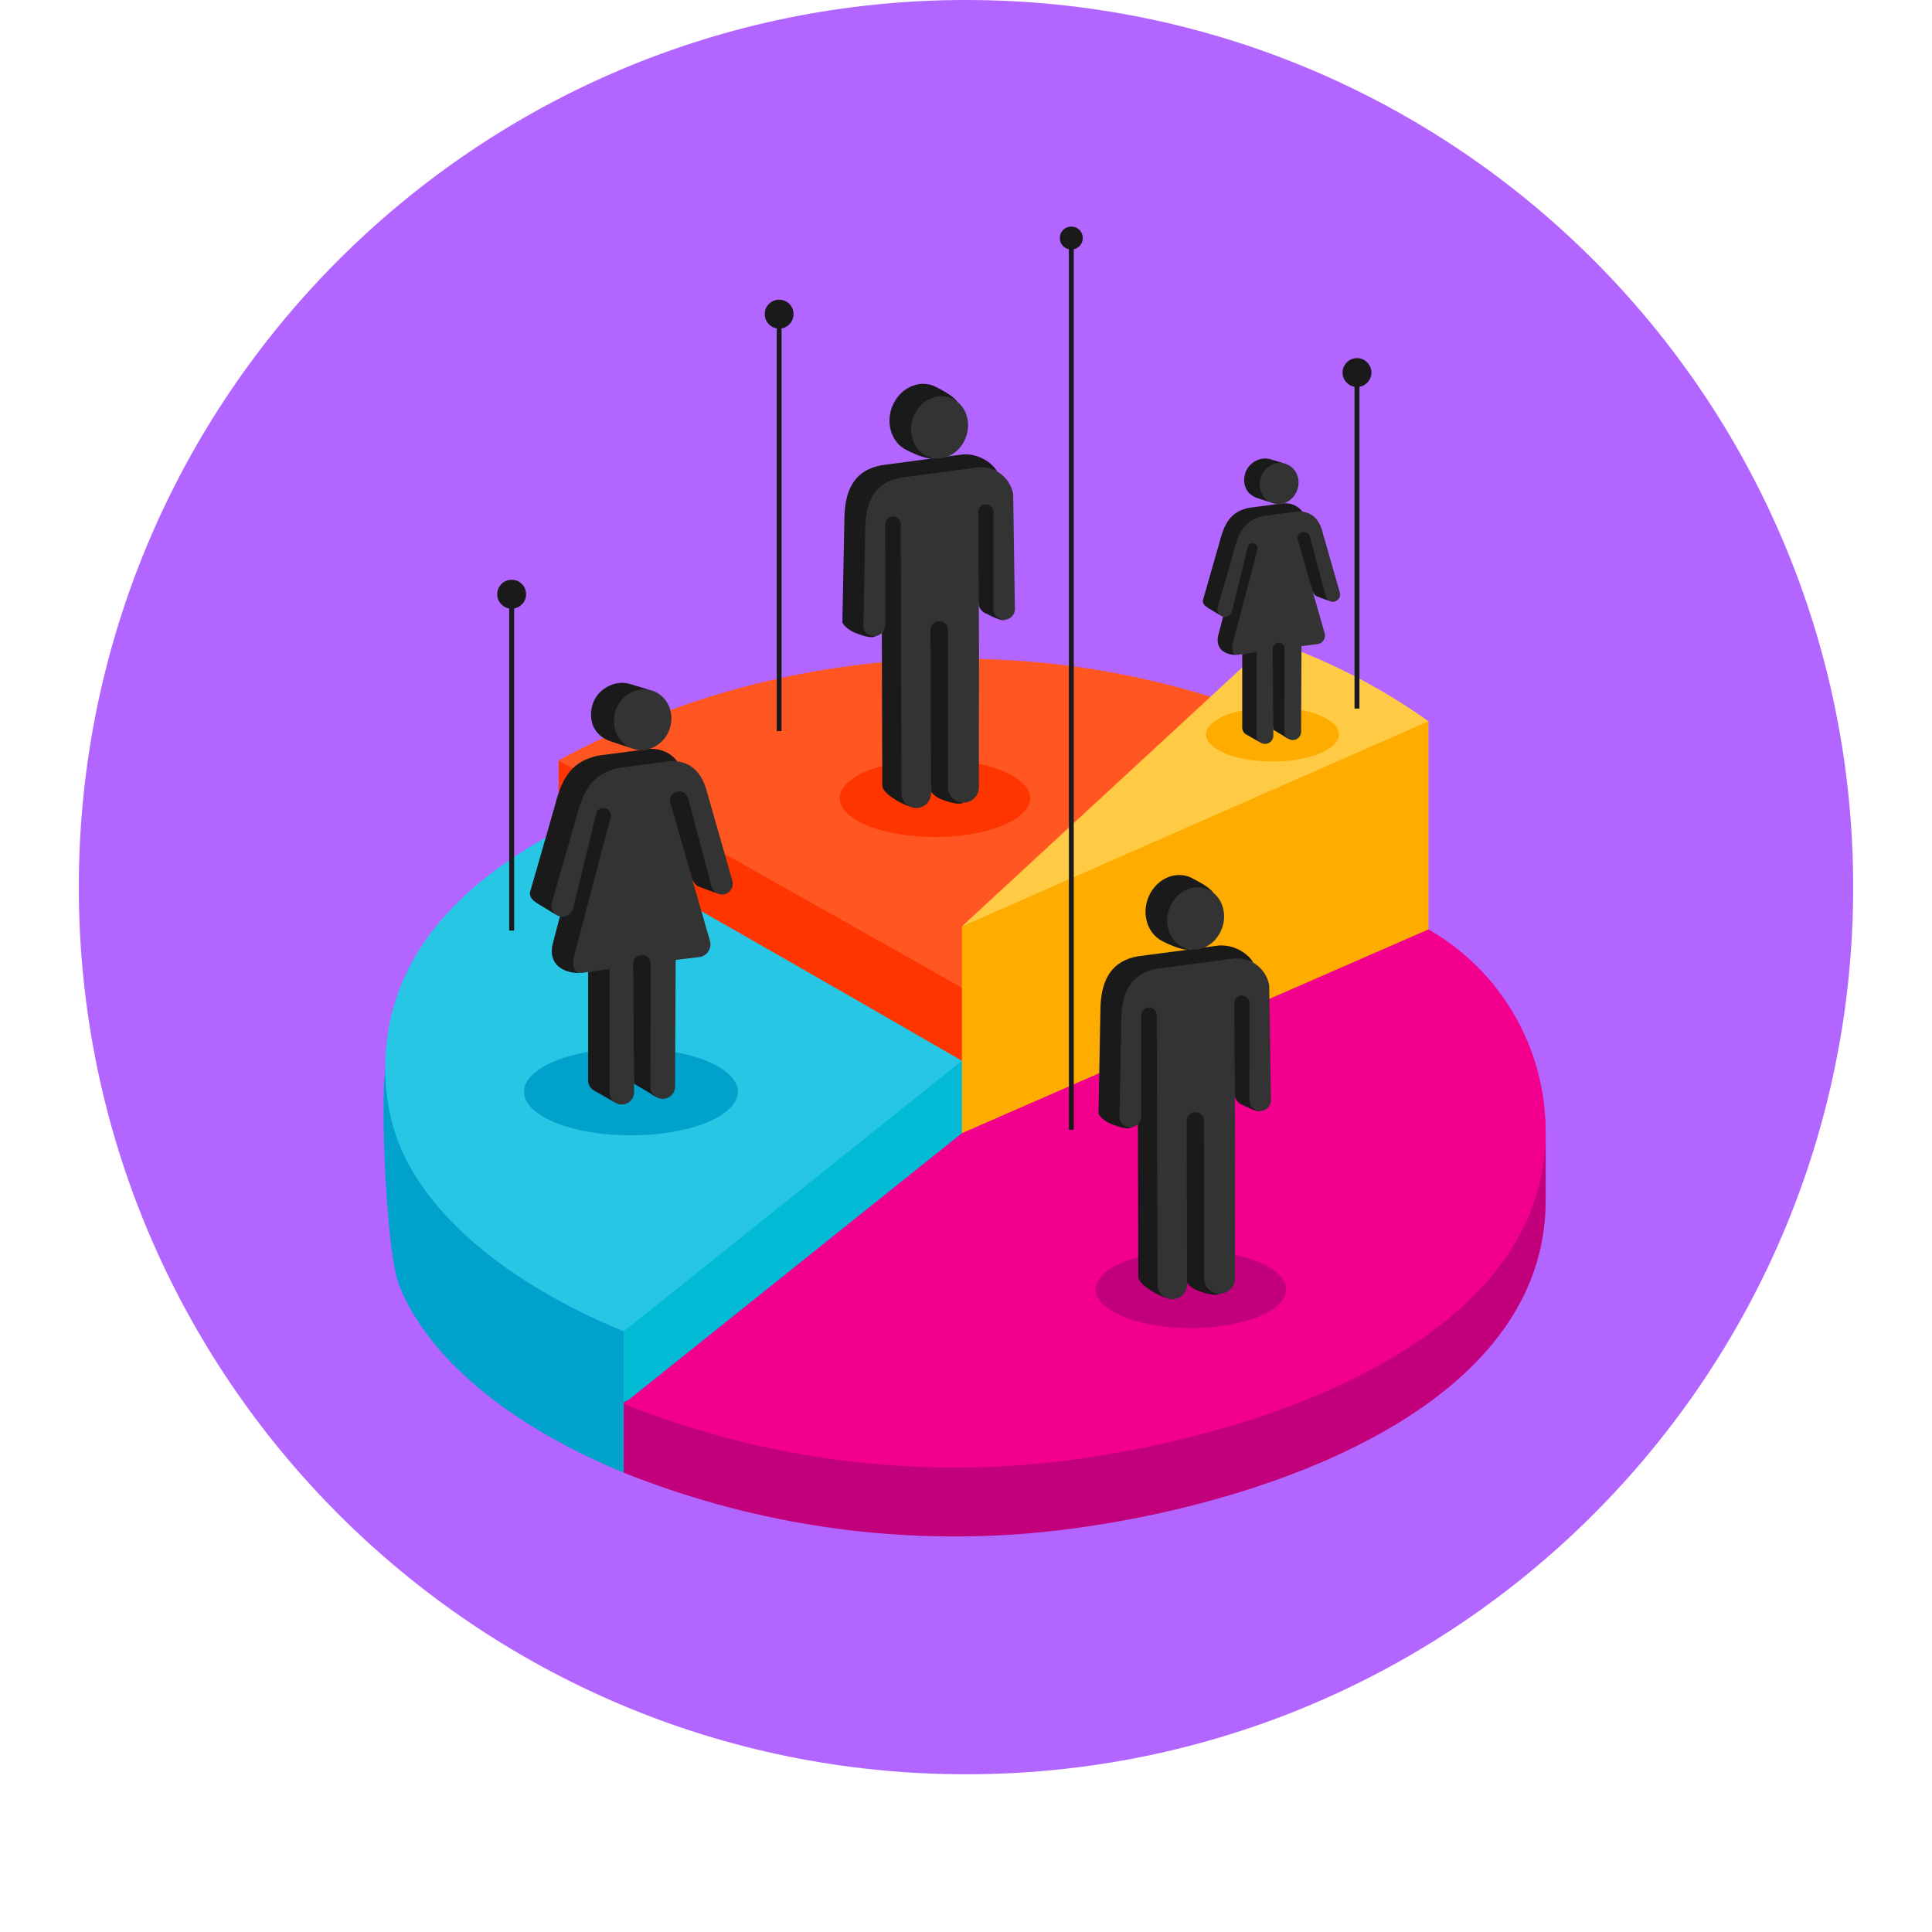 <svg xmlns="http://www.w3.org/2000/svg" xmlns:xlink="http://www.w3.org/1999/xlink" width="120" zoomAndPan="magnify" viewBox="0 0 90 97.92" height="120" preserveAspectRatio="xMidYMid meet"><defs><clipPath id="58ee0b6c5a"><path d="M 0.035 0 L 89.961 0 L 89.961 89.926 L 0.035 89.926 Z M 0.035 0 "></path></clipPath><clipPath id="f910887255"><path d="M 45 0 C 20.168 0 0.035 20.129 0.035 44.965 C 0.035 69.797 20.168 89.926 45 89.926 C 69.832 89.926 89.965 69.797 89.965 44.965 C 89.965 20.129 69.832 0 45 0 Z M 45 0 "></path></clipPath><clipPath id="a09ea2d1cd"><path d="M 15.246 49 L 45 49 L 45 75 L 15.246 75 Z M 15.246 49 "></path></clipPath><clipPath id="bb81c0cdf9"><path d="M 15.246 42 L 46 42 L 46 68 L 15.246 68 Z M 15.246 42 "></path></clipPath><clipPath id="a0482b66fd"><path d="M 27 50 L 74.445 50 L 74.445 78 L 27 78 Z M 27 50 "></path></clipPath><clipPath id="ecbcd30fc9"><path d="M 27 47 L 74.445 47 L 74.445 75 L 27 75 Z M 27 47 "></path></clipPath><clipPath id="86169fbe4d"><path d="M 49 11.484 L 51 11.484 L 51 13 L 49 13 Z M 49 11.484 "></path></clipPath></defs><g id="94d640e294"><g clip-rule="nonzero" clip-path="url(#58ee0b6c5a)"><g clip-rule="nonzero" clip-path="url(#f910887255)"><path style=" stroke:none;fill-rule:nonzero;fill:#b266ff;fill-opacity:1;" d="M 0.035 0 L 89.965 0 L 89.965 89.926 L 0.035 89.926 Z M 0.035 0 "></path></g></g><path style=" stroke:none;fill-rule:evenodd;fill:#ff5622;fill-opacity:1;" d="M 52.609 51.074 C 61.012 43.312 57.395 35.312 57.395 35.312 C 46.395 31.895 34.484 33.059 24.352 38.539 C 37.98 46.422 46.867 51.855 46.867 51.855 C 46.867 49.582 52.609 51.074 52.609 51.074 Z M 52.609 51.074 "></path><path style=" stroke:none;fill-rule:evenodd;fill:#fe3501;fill-opacity:1;" d="M 46.105 50.797 L 24.352 38.539 L 24.352 42.09 L 46.324 55.234 Z M 46.105 50.797 "></path><g clip-rule="nonzero" clip-path="url(#a09ea2d1cd)"><path style=" stroke:none;fill-rule:evenodd;fill:#00a1cb;fill-opacity:1;" d="M 27.652 74.641 L 44.762 61.047 C 31.156 53.184 24.352 49.25 24.352 49.25 C 20.621 51.238 15.98 51.297 15.562 54.297 C 15.324 55.996 15.617 63.516 16.277 65.16 C 16.547 65.836 16.906 66.504 17.352 67.16 C 19.277 70.004 22.805 72.633 27.652 74.641 Z M 27.652 74.641 "></path></g><g clip-rule="nonzero" clip-path="url(#bb81c0cdf9)"><path style=" stroke:none;fill-rule:evenodd;fill:#27c6e4;fill-opacity:1;" d="M 27.652 67.48 L 45.199 53.996 C 31.594 46.133 24.352 42.09 24.352 42.09 C 19.98 44.418 17.242 47.246 16.133 50.566 C 15.348 52.918 15.352 55.688 16.277 58 C 17.719 61.59 21.68 65.008 27.652 67.48 Z M 27.652 67.48 "></path></g><path style=" stroke:none;fill-rule:evenodd;fill:#02bad4;fill-opacity:1;" d="M 30.68 72.234 L 27.652 74.641 L 27.652 67.48 L 44.793 53.762 L 45.648 54.828 L 46.172 59.289 Z M 30.68 72.234 "></path><path style=" stroke:none;fill-rule:evenodd;fill:#ffac01;fill-opacity:1;" d="M 44.793 46.953 L 56.805 39.062 L 68.441 36.555 L 68.441 47.105 L 55.656 59.531 L 44.793 57.434 Z M 44.793 46.953 "></path><path style=" stroke:none;fill-rule:evenodd;fill:#ffcb45;fill-opacity:1;" d="M 60.473 32.469 C 63.312 33.441 65.996 34.816 68.441 36.555 L 58.09 41.105 L 44.793 46.953 Z M 60.473 32.469 "></path><g clip-rule="nonzero" clip-path="url(#a0482b66fd)"><path style=" stroke:none;fill-rule:evenodd;fill:#c3007b;fill-opacity:1;" d="M 27.652 74.641 L 27.652 71.148 C 27.652 70.441 33.609 71.559 34.41 71.289 C 37.973 70.09 42.41 70.906 44.34 69.652 C 49.41 66.363 44.793 60.926 44.793 60.926 C 60.559 54.039 68.441 50.598 68.441 50.598 C 71.422 52.305 74.379 53.992 74.379 57.352 L 74.379 60.844 C 74.379 72.668 56.484 77.262 47.051 77.797 C 40.523 78.172 33.949 77.152 27.652 74.641 Z M 27.652 74.641 "></path></g><g clip-rule="nonzero" clip-path="url(#ecbcd30fc9)"><path style=" stroke:none;fill-rule:evenodd;fill:#f2008d;fill-opacity:1;" d="M 27.652 71.148 C 39.082 62.004 44.793 57.434 44.793 57.434 C 60.559 50.547 68.441 47.105 68.441 47.105 C 72.113 49.207 74.379 53.117 74.379 57.352 C 74.379 69.176 56.484 73.77 47.051 74.305 C 40.523 74.676 33.949 73.66 27.652 71.148 Z M 27.652 71.148 "></path></g><path style=" stroke:none;fill-rule:nonzero;fill:#ff3500;fill-opacity:1;" d="M 48.25 40.453 C 48.25 40.715 48.129 40.969 47.883 41.207 C 47.637 41.449 47.289 41.66 46.836 41.848 C 46.383 42.031 45.863 42.172 45.27 42.273 C 44.68 42.371 44.062 42.422 43.426 42.422 C 42.785 42.422 42.168 42.371 41.578 42.273 C 40.984 42.172 40.465 42.031 40.012 41.848 C 39.559 41.66 39.211 41.449 38.965 41.207 C 38.719 40.969 38.598 40.715 38.598 40.453 C 38.598 40.195 38.719 39.941 38.965 39.703 C 39.211 39.461 39.559 39.246 40.012 39.062 C 40.465 38.879 40.984 38.738 41.578 38.637 C 42.168 38.535 42.785 38.488 43.426 38.488 C 44.062 38.488 44.68 38.535 45.27 38.637 C 45.863 38.738 46.383 38.879 46.836 39.062 C 47.289 39.246 47.637 39.461 47.883 39.703 C 48.129 39.941 48.25 40.195 48.25 40.453 Z M 48.25 40.453 "></path><path style=" stroke:none;fill-rule:evenodd;fill:#1a1a1a;fill-opacity:1;" d="M 43.492 19.617 C 43.809 19.785 44.359 20.07 44.559 20.359 C 44.121 20.789 44.539 21.125 44.18 21.605 C 43.992 21.859 42.512 23.094 43.367 23.227 L 44.688 23.051 C 45.414 22.926 46.23 23.309 46.59 23.906 C 46.547 23.879 46.5 23.855 46.449 23.832 C 38.777 28.309 41.172 22.711 40.027 31.578 L 39.973 31.785 C 40.066 32.133 40.102 32.105 40.41 32.078 L 40.414 32.238 L 40.426 32.238 C 40.266 32.375 39.797 32.234 39.453 32.102 C 39.156 31.992 38.848 31.777 38.734 31.555 C 38.805 27.934 38.84 26.121 38.84 26.121 C 38.895 24.652 39.473 23.816 40.703 23.582 L 43.273 23.238 C 42.906 23.254 42.25 22.949 41.953 22.793 C 41.176 22.387 40.895 21.344 41.32 20.469 C 41.746 19.59 42.719 19.211 43.492 19.617 Z M 46.988 31.41 C 46.824 31.531 46.168 31.164 45.977 31.078 C 45.805 31 45.684 30.844 45.648 30.66 L 45.645 30.566 C 44.703 29.84 44.875 29.066 45.102 28.426 C 45.414 27.547 45.219 26.652 45.305 26.148 C 45.555 24.652 46.523 24.969 46.684 26.152 C 46.684 26.168 47.004 26.805 46.898 27.457 C 46.832 27.871 46.555 28.336 46.848 28.695 C 47.961 30.062 46.203 31.449 46.965 31.41 L 46.992 31.41 Z M 44.871 40.684 C 44.605 40.852 43.789 40.543 43.613 40.449 C 43.484 40.383 43.34 40.266 43.227 40.125 L 42.863 31.961 C 42.871 31.758 43.238 31.281 43.43 31.238 C 43.887 31.004 44.176 31.566 44.297 32.145 C 44.648 33.836 44.074 40.191 44.832 40.68 L 44.844 40.684 Z M 42.199 40.898 C 41.652 40.727 40.762 40.191 40.758 39.832 C 40.75 36.684 40.742 34.117 40.734 32.086 C 40.738 32.082 40.742 32.078 40.746 32.074 L 40.75 32.07 L 40.758 32.066 L 40.758 32.062 C 40.164 30.191 39.555 24.719 41.258 25.93 C 42.195 25.207 41.855 28.184 41.836 30.27 C 41.812 32.625 42.184 39.461 42.398 40.578 C 42.414 40.586 42.129 40.867 42.145 40.875 L 42.148 40.875 L 42.16 40.883 L 42.164 40.883 C 42.176 40.887 42.184 40.895 42.199 40.898 Z M 42.199 40.898 "></path><path style=" stroke:none;fill-rule:evenodd;fill:#333333;fill-opacity:1;" d="M 39.801 31.82 C 39.863 28.363 39.895 26.633 39.895 26.633 C 39.953 25.234 40.504 24.434 41.676 24.211 C 44.211 23.871 45.477 23.703 45.477 23.703 C 46.371 23.551 47.223 24.145 47.391 25.039 C 47.449 28.879 47.477 30.801 47.477 30.801 C 47.5 30.996 47.414 31.188 47.258 31.305 C 47.098 31.422 46.887 31.445 46.707 31.363 C 46.527 31.285 46.406 31.113 46.387 30.918 C 46.391 27.629 46.395 25.984 46.395 25.984 C 46.402 25.832 46.328 25.691 46.195 25.617 C 46.066 25.543 45.902 25.551 45.781 25.637 C 45.66 25.727 45.598 25.875 45.625 26.023 C 45.648 30.699 45.66 33.039 45.66 33.039 C 45.652 37.551 45.652 39.809 45.652 39.809 C 45.684 40.109 45.543 40.402 45.289 40.562 C 45.035 40.723 44.711 40.723 44.453 40.562 C 44.199 40.402 44.059 40.109 44.094 39.809 C 44.09 34.559 44.09 31.934 44.09 31.934 C 44.094 31.691 43.902 31.488 43.66 31.48 C 43.418 31.473 43.215 31.66 43.203 31.906 C 43.219 37.441 43.227 40.207 43.227 40.207 C 43.223 40.621 42.891 40.953 42.477 40.953 C 42.066 40.953 41.73 40.621 41.727 40.207 C 41.703 31.117 41.691 26.574 41.691 26.574 C 41.695 26.43 41.621 26.297 41.496 26.227 C 41.375 26.152 41.223 26.152 41.098 26.227 C 40.977 26.297 40.902 26.43 40.902 26.574 C 40.906 29.965 40.91 31.656 40.91 31.656 C 40.918 31.945 40.711 32.195 40.426 32.238 C 40.141 32.277 39.871 32.098 39.801 31.82 Z M 44.355 20.227 C 45.055 20.594 45.309 21.535 44.926 22.324 C 44.543 23.117 43.664 23.461 42.965 23.094 C 42.266 22.727 42.012 21.785 42.395 20.992 C 42.781 20.203 43.656 19.859 44.355 20.227 Z M 44.355 20.227 "></path><path style=" stroke:none;fill-rule:nonzero;fill:#ffac01;fill-opacity:1;" d="M 63.902 37.223 C 63.902 37.406 63.816 37.582 63.645 37.75 C 63.473 37.918 63.23 38.066 62.914 38.195 C 62.598 38.324 62.234 38.422 61.824 38.492 C 61.41 38.562 60.98 38.598 60.535 38.598 C 60.086 38.598 59.656 38.562 59.246 38.492 C 58.832 38.422 58.469 38.324 58.152 38.195 C 57.836 38.066 57.594 37.918 57.422 37.75 C 57.25 37.582 57.164 37.406 57.164 37.223 C 57.164 37.043 57.25 36.867 57.422 36.699 C 57.594 36.531 57.836 36.383 58.152 36.254 C 58.469 36.125 58.832 36.027 59.246 35.957 C 59.656 35.887 60.086 35.852 60.535 35.852 C 60.98 35.852 61.41 35.887 61.824 35.957 C 62.234 36.027 62.598 36.125 62.914 36.254 C 63.23 36.383 63.473 36.531 63.645 36.699 C 63.816 36.867 63.902 37.043 63.902 37.223 Z M 63.902 37.223 "></path><path style=" stroke:none;fill-rule:evenodd;fill:#333333;fill-opacity:1;" d="M 61.223 23.516 C 61.734 23.699 61.984 24.289 61.789 24.836 C 61.594 25.383 61.023 25.676 60.516 25.492 C 60.008 25.309 59.391 24.57 59.586 24.023 C 59.781 23.48 60.715 23.332 61.223 23.516 Z M 58.184 27.82 C 58.453 26.777 58.973 26.223 59.777 26.035 C 60.973 25.879 61.633 25.812 61.633 25.812 C 61.699 25.812 61.984 25.922 62.047 25.93 C 62.582 26 62.93 26.363 63.086 27.027 C 63.66 29.023 63.945 30.023 63.945 30.023 C 63.984 30.152 63.949 30.293 63.855 30.391 C 63.762 30.484 63.625 30.523 63.496 30.488 C 63.449 30.477 63.406 30.453 63.367 30.426 C 63.301 30.375 63.043 30.32 63.023 30.238 C 62.953 29.98 62.953 29.758 62.887 29.535 C 62.422 28.031 62.137 27.363 62.137 27.363 C 62.09 27.211 62.293 27.34 62.137 27.363 C 61.98 27.391 62.082 27.348 62.086 27.508 C 62.246 28.07 62.348 28.238 62.48 28.703 C 62.586 29.07 62.445 29.543 62.535 29.848 C 62.965 31.352 63.18 32.105 63.18 32.105 C 63.211 32.219 63.191 32.34 63.129 32.441 C 63.066 32.543 62.965 32.617 62.852 32.641 C 62.285 32.711 62.004 32.746 62.004 32.746 C 61.988 35.668 61.984 37.129 61.984 37.129 C 61.957 37.348 61.777 37.508 61.559 37.508 C 61.344 37.508 61.008 37.281 60.984 37.066 C 60.984 36.801 60.848 36.645 60.844 36.406 C 60.785 34.098 60.719 33.156 60.719 33.156 C 60.707 33.047 61.027 33.023 60.93 32.98 C 60.828 32.941 60.887 32.727 60.801 32.793 C 60.715 32.859 60.914 32.875 60.93 32.98 C 60.945 35.188 60.57 36.48 60.574 36.988 L 60.578 37.246 C 60.59 37.402 60.512 37.555 60.375 37.641 C 60.238 37.723 60.07 37.723 59.934 37.641 C 59.797 37.555 59.492 37.312 59.508 37.156 C 59.508 37.043 59.504 36.871 59.504 36.766 C 59.477 34.223 59.387 33.492 59.387 33.492 C 59.09 33.531 59.219 33.125 59.086 33.145 C 58.973 33.16 58.914 33.168 58.914 33.168 C 58.824 33.191 58.746 33.191 58.684 33.176 C 58.52 33.137 58.215 32.949 58.258 32.652 C 58.281 32.57 58.242 32.539 58.246 32.457 C 58.25 32.156 58.457 31.816 58.516 31.566 C 59.152 28.93 59.406 27.938 59.406 27.938 C 59.465 27.812 59.57 27.645 59.48 27.754 C 59.273 28.012 59.508 27.707 59.434 27.824 C 58.891 30.051 58.68 31.133 58.68 31.133 C 58.621 31.32 58.234 31.293 58.043 31.258 C 57.996 31.246 57.949 31.227 57.906 31.199 C 57.797 31.125 57.422 30.832 57.43 30.691 C 57.887 28.551 58.176 27.816 58.184 27.82 Z M 58.184 27.82 "></path><path style=" stroke:none;fill-rule:evenodd;fill:#1a1a1a;fill-opacity:1;" d="M 60.43 23.277 L 61.223 23.516 C 60.715 23.332 60.145 23.629 59.949 24.172 C 59.754 24.719 60.008 25.309 60.516 25.492 L 59.773 25.246 C 59.312 25.094 58.996 24.68 59.129 24.07 C 59.266 23.461 59.91 23.121 60.43 23.277 Z M 57.871 27.406 C 58.141 26.359 58.523 25.926 59.328 25.738 L 60.789 25.547 C 60.898 25.551 61.008 25.535 61.109 25.504 L 61.117 25.504 C 61.52 25.5 61.832 25.645 62.055 25.934 C 61.988 25.922 61.922 25.918 61.848 25.918 C 61.848 25.918 61.254 26 60.062 26.156 C 59.254 26.344 58.875 26.777 58.605 27.82 C 58.605 27.82 58.316 28.832 57.738 30.852 C 57.727 30.992 57.793 31.125 57.906 31.199 L 57.312 30.84 C 57.148 30.738 56.992 30.629 57.004 30.434 C 57.582 28.414 57.871 27.406 57.871 27.406 Z M 63.48 30.484 Z M 63.441 30.469 L 62.777 30.223 C 62.703 30.191 62.633 30.098 62.578 30 L 61.801 27.289 C 61.801 27.129 61.914 26.992 62.07 26.969 C 62.23 26.945 62.379 27.039 62.426 27.191 C 62.426 27.191 62.695 28.199 63.234 30.223 C 63.262 30.332 63.34 30.426 63.441 30.469 Z M 61.297 37.418 L 60.574 36.988 L 60.547 32.922 C 60.531 32.812 60.574 32.707 60.66 32.641 C 60.746 32.574 60.859 32.559 60.961 32.598 C 61.062 32.641 61.133 32.73 61.145 32.84 C 61.145 32.84 61.141 34.27 61.137 37.129 C 61.148 37.246 61.207 37.348 61.297 37.418 Z M 59.934 37.641 L 59.199 37.223 C 59.062 37.145 58.984 36.988 59 36.828 L 59 33.156 L 59.73 33.055 C 59.73 33.055 59.73 34.453 59.73 37.246 C 59.719 37.402 59.797 37.555 59.934 37.641 Z M 58.75 33.188 C 58.398 33.223 57.633 33.066 57.77 32.258 L 58.031 31.254 C 58.035 31.254 58.039 31.254 58.043 31.258 C 58.234 31.293 58.422 31.184 58.48 30.996 C 58.48 30.996 58.754 29.883 59.297 27.656 C 59.371 27.539 59.523 27.496 59.645 27.562 C 59.766 27.629 59.816 27.777 59.758 27.906 C 59.758 27.906 59.398 29.273 58.5 32.672 C 58.453 33.004 58.535 33.176 58.75 33.188 Z M 58.75 33.188 "></path><path style=" stroke:none;fill-rule:nonzero;fill:#00a1cb;fill-opacity:1;" d="M 33.438 55.332 C 33.438 55.48 33.402 55.621 33.332 55.766 C 33.262 55.906 33.16 56.047 33.023 56.18 C 32.887 56.312 32.719 56.441 32.523 56.562 C 32.324 56.684 32.102 56.793 31.848 56.895 C 31.598 57 31.324 57.09 31.027 57.172 C 30.73 57.25 30.418 57.32 30.09 57.375 C 29.762 57.43 29.422 57.473 29.074 57.5 C 28.727 57.527 28.371 57.543 28.016 57.543 C 27.66 57.543 27.309 57.527 26.961 57.5 C 26.609 57.473 26.273 57.43 25.941 57.375 C 25.613 57.32 25.301 57.25 25.008 57.172 C 24.711 57.09 24.438 57 24.184 56.895 C 23.934 56.793 23.707 56.684 23.512 56.562 C 23.312 56.441 23.145 56.312 23.012 56.18 C 22.875 56.047 22.77 55.906 22.703 55.766 C 22.633 55.621 22.598 55.48 22.598 55.332 C 22.598 55.188 22.633 55.047 22.703 54.902 C 22.77 54.762 22.875 54.621 23.012 54.488 C 23.145 54.355 23.312 54.227 23.512 54.105 C 23.707 53.984 23.934 53.875 24.184 53.77 C 24.438 53.668 24.711 53.578 25.008 53.496 C 25.301 53.414 25.613 53.348 25.941 53.293 C 26.273 53.238 26.609 53.195 26.961 53.168 C 27.309 53.137 27.66 53.125 28.016 53.125 C 28.371 53.125 28.727 53.137 29.074 53.168 C 29.422 53.195 29.762 53.238 30.09 53.293 C 30.418 53.348 30.73 53.414 31.027 53.496 C 31.324 53.578 31.598 53.668 31.848 53.77 C 32.102 53.875 32.324 53.984 32.523 54.105 C 32.719 54.227 32.887 54.355 33.023 54.488 C 33.16 54.621 33.262 54.762 33.332 54.902 C 33.402 55.047 33.438 55.188 33.438 55.332 Z M 33.438 55.332 "></path><path style=" stroke:none;fill-rule:evenodd;fill:#333333;fill-opacity:1;" d="M 29.133 35.016 C 29.887 35.285 30.262 36.16 29.973 36.965 C 29.684 37.77 28.84 38.207 28.086 37.938 C 27.336 37.664 26.426 36.574 26.715 35.77 C 27.004 34.961 28.383 34.746 29.133 35.016 Z M 24.645 41.379 C 25.039 39.836 25.809 39.016 27 38.738 C 28.762 38.504 29.738 38.41 29.738 38.41 C 29.84 38.41 30.258 38.57 30.352 38.582 C 31.141 38.688 31.652 39.227 31.891 40.203 C 32.734 43.156 33.156 44.633 33.156 44.633 C 33.215 44.824 33.164 45.031 33.023 45.172 C 32.887 45.316 32.684 45.371 32.492 45.32 C 32.422 45.301 32.359 45.27 32.301 45.227 C 32.207 45.152 31.824 45.07 31.793 44.949 C 31.691 44.566 31.691 44.238 31.59 43.91 C 30.902 41.691 30.484 40.703 30.484 40.703 C 30.418 40.477 30.719 40.664 30.484 40.703 C 30.254 40.738 30.402 40.676 30.406 40.91 C 30.645 41.746 30.797 41.992 30.992 42.68 C 31.148 43.227 30.941 43.918 31.07 44.375 C 31.707 46.594 32.027 47.707 32.027 47.707 C 32.07 47.875 32.043 48.059 31.949 48.207 C 31.859 48.355 31.711 48.461 31.539 48.5 C 30.703 48.602 30.285 48.652 30.285 48.652 C 30.266 52.973 30.254 55.133 30.254 55.133 C 30.219 55.453 29.949 55.695 29.629 55.695 C 29.309 55.695 28.816 55.355 28.781 55.039 C 28.781 54.648 28.582 54.414 28.57 54.066 C 28.484 50.652 28.391 49.262 28.391 49.262 C 28.367 49.102 28.844 49.062 28.695 49 C 28.551 48.941 28.633 48.625 28.508 48.727 C 28.383 48.824 28.676 48.844 28.695 49 C 28.719 52.262 28.172 54.172 28.176 54.926 L 28.18 55.301 C 28.199 55.539 28.082 55.762 27.883 55.887 C 27.68 56.012 27.426 56.012 27.227 55.887 C 27.023 55.762 26.578 55.406 26.598 55.168 C 26.598 55.008 26.594 54.75 26.594 54.594 C 26.555 50.836 26.422 49.758 26.422 49.758 C 25.984 49.816 26.172 49.219 25.973 49.246 C 25.805 49.27 25.723 49.281 25.723 49.281 C 25.586 49.312 25.477 49.316 25.383 49.293 C 25.137 49.234 24.688 48.953 24.754 48.516 C 24.785 48.395 24.73 48.348 24.73 48.227 C 24.742 47.785 25.043 47.285 25.133 46.914 C 26.07 43.016 26.449 41.551 26.449 41.551 C 26.535 41.363 26.688 41.117 26.559 41.277 C 26.25 41.66 26.598 41.207 26.488 41.383 C 25.684 44.672 25.371 46.273 25.371 46.273 C 25.285 46.547 24.719 46.508 24.438 46.453 C 24.363 46.438 24.293 46.41 24.234 46.371 C 24.066 46.262 23.512 45.828 23.527 45.617 C 24.203 42.453 24.633 41.367 24.645 41.379 Z M 24.645 41.379 "></path><path style=" stroke:none;fill-rule:evenodd;fill:#1a1a1a;fill-opacity:1;" d="M 27.961 34.664 L 29.133 35.016 C 28.383 34.746 27.539 35.18 27.25 35.988 C 26.961 36.793 27.336 37.664 28.086 37.938 L 26.988 37.574 C 26.312 37.348 25.844 36.73 26.039 35.832 C 26.238 34.934 27.195 34.434 27.961 34.664 Z M 24.184 40.762 C 24.578 39.219 25.145 38.578 26.336 38.301 L 28.488 38.016 C 28.652 38.02 28.812 38 28.969 37.949 L 28.977 37.949 C 29.574 37.949 30.035 38.16 30.363 38.586 C 30.266 38.57 30.164 38.566 30.059 38.566 C 30.059 38.566 29.176 38.684 27.418 38.918 C 26.227 39.191 25.66 39.836 25.266 41.379 C 25.266 41.379 24.836 42.871 23.98 45.855 C 23.965 46.066 24.066 46.258 24.23 46.367 L 23.355 45.836 C 23.109 45.688 22.879 45.527 22.898 45.242 C 23.754 42.254 24.184 40.762 24.184 40.762 Z M 32.473 45.312 Z M 32.414 45.293 L 31.43 44.926 C 31.32 44.883 31.215 44.742 31.137 44.598 L 29.988 40.59 C 29.984 40.355 30.156 40.152 30.387 40.117 C 30.621 40.082 30.844 40.219 30.914 40.445 C 30.914 40.445 31.309 41.938 32.102 44.926 C 32.145 45.09 32.262 45.223 32.414 45.293 Z M 29.238 55.559 L 28.176 54.926 L 28.133 48.914 C 28.113 48.754 28.176 48.598 28.301 48.496 C 28.43 48.398 28.598 48.375 28.746 48.438 C 28.895 48.496 29 48.633 29.02 48.793 C 29.02 48.793 29.016 50.906 29.004 55.133 C 29.023 55.309 29.113 55.457 29.238 55.559 Z M 27.227 55.887 L 26.145 55.27 C 25.938 55.156 25.828 54.922 25.848 54.688 L 25.848 49.262 L 26.93 49.113 C 26.93 49.113 26.93 51.176 26.93 55.301 C 26.91 55.539 27.023 55.762 27.227 55.887 Z M 25.48 49.305 C 24.961 49.355 23.828 49.129 24.031 47.93 L 24.418 46.449 C 24.426 46.449 24.43 46.453 24.438 46.453 C 24.719 46.508 24.996 46.344 25.082 46.07 C 25.082 46.07 25.484 44.426 26.285 41.133 C 26.395 40.961 26.621 40.898 26.801 40.996 C 26.98 41.094 27.055 41.312 26.969 41.5 C 26.969 41.5 26.434 43.523 25.113 48.547 C 25.039 49.039 25.16 49.293 25.48 49.305 Z M 25.48 49.305 "></path><path style=" stroke:none;fill-rule:nonzero;fill:#c3007b;fill-opacity:1;" d="M 61.227 65.348 C 61.227 65.609 61.105 65.859 60.859 66.102 C 60.617 66.344 60.266 66.555 59.816 66.738 C 59.363 66.926 58.84 67.066 58.25 67.164 C 57.656 67.266 57.043 67.316 56.402 67.316 C 55.762 67.316 55.145 67.266 54.555 67.164 C 53.965 67.066 53.441 66.926 52.988 66.738 C 52.535 66.555 52.188 66.344 51.941 66.102 C 51.699 65.859 51.574 65.609 51.574 65.348 C 51.574 65.086 51.699 64.836 51.941 64.594 C 52.188 64.355 52.535 64.141 52.988 63.957 C 53.441 63.773 53.965 63.629 54.555 63.531 C 55.145 63.43 55.762 63.379 56.402 63.379 C 57.043 63.379 57.656 63.43 58.25 63.531 C 58.84 63.629 59.363 63.773 59.816 63.957 C 60.266 64.141 60.617 64.355 60.859 64.594 C 61.105 64.836 61.227 65.086 61.227 65.348 Z M 61.227 65.348 "></path><path style=" stroke:none;fill-rule:evenodd;fill:#1a1a1a;fill-opacity:1;" d="M 56.469 44.512 C 56.785 44.68 57.336 44.965 57.539 45.25 C 57.098 45.684 57.52 46.02 57.16 46.496 C 56.969 46.75 55.488 47.988 56.344 48.117 L 57.664 47.941 C 58.391 47.816 59.211 48.199 59.57 48.797 C 59.523 48.773 59.477 48.746 59.43 48.727 L 59.426 48.727 C 51.754 53.203 54.152 47.602 53.004 56.473 L 52.949 56.68 C 53.043 57.027 53.078 57 53.387 56.973 L 53.391 57.133 L 53.406 57.129 C 53.246 57.27 52.773 57.125 52.43 56.996 C 52.137 56.887 51.824 56.668 51.715 56.449 C 51.781 52.824 51.816 51.016 51.816 51.016 C 51.871 49.547 52.453 48.707 53.68 48.473 L 56.25 48.133 C 55.883 48.148 55.227 47.844 54.93 47.688 C 54.156 47.281 53.871 46.238 54.297 45.359 C 54.723 44.484 55.695 44.105 56.469 44.512 Z M 59.969 56.301 C 59.801 56.422 59.145 56.055 58.957 55.973 C 58.781 55.895 58.66 55.738 58.625 55.555 L 58.625 55.457 C 57.68 54.734 57.852 53.957 58.078 53.32 C 58.391 52.438 58.199 51.547 58.281 51.043 C 58.531 49.543 59.504 49.859 59.66 51.047 C 59.664 51.059 59.98 51.695 59.875 52.348 C 59.809 52.766 59.531 53.227 59.824 53.59 C 60.938 54.957 59.184 56.344 59.941 56.305 L 59.949 56.305 L 59.953 56.301 Z M 57.848 65.574 C 57.582 65.742 56.766 65.434 56.594 65.344 C 56.461 65.277 56.316 65.156 56.207 65.02 L 55.84 56.855 C 55.848 56.648 56.215 56.172 56.406 56.129 C 56.863 55.898 57.152 56.461 57.273 57.035 C 57.629 58.727 57.055 65.086 57.809 65.574 Z M 55.176 65.793 C 54.629 65.621 53.738 65.082 53.734 64.723 C 53.727 61.578 53.719 59.008 53.715 56.977 C 53.719 56.973 53.723 56.973 53.723 56.969 L 53.734 56.957 C 53.145 55.086 52.531 49.609 54.234 50.82 C 55.172 50.098 54.832 53.074 54.812 55.16 C 54.789 57.516 55.164 64.355 55.379 65.469 C 55.391 65.477 55.109 65.762 55.125 65.77 L 55.137 65.773 L 55.141 65.777 C 55.152 65.781 55.164 65.785 55.176 65.793 Z M 55.176 65.793 "></path><path style=" stroke:none;fill-rule:evenodd;fill:#333333;fill-opacity:1;" d="M 52.777 56.711 C 52.84 53.254 52.875 51.527 52.875 51.527 C 52.93 50.125 53.48 49.328 54.652 49.102 C 57.188 48.766 58.453 48.598 58.453 48.598 C 59.348 48.441 60.203 49.039 60.367 49.934 C 60.426 53.773 60.453 55.691 60.453 55.691 C 60.477 55.887 60.391 56.082 60.234 56.199 C 60.074 56.316 59.867 56.336 59.688 56.258 C 59.508 56.176 59.383 56.008 59.363 55.809 C 59.367 52.52 59.371 50.875 59.371 50.875 C 59.383 50.727 59.305 50.582 59.172 50.508 C 59.043 50.434 58.883 50.445 58.758 50.531 C 58.637 50.617 58.574 50.77 58.602 50.918 C 58.625 55.594 58.637 57.93 58.637 57.93 C 58.633 62.445 58.629 64.703 58.629 64.703 C 58.664 65 58.523 65.293 58.266 65.453 C 58.012 65.617 57.688 65.617 57.434 65.453 C 57.176 65.293 57.035 65 57.07 64.703 C 57.066 59.453 57.066 56.828 57.066 56.828 C 57.074 56.582 56.883 56.379 56.637 56.371 C 56.395 56.363 56.191 56.555 56.184 56.797 C 56.199 62.336 56.207 65.102 56.207 65.102 C 56.203 65.516 55.867 65.848 55.457 65.848 C 55.043 65.848 54.711 65.516 54.707 65.102 C 54.68 56.012 54.668 51.469 54.668 51.469 C 54.672 51.324 54.598 51.191 54.473 51.117 C 54.352 51.047 54.199 51.047 54.074 51.117 C 53.953 51.191 53.879 51.324 53.883 51.469 C 53.883 54.855 53.887 56.551 53.887 56.551 C 53.898 56.84 53.688 57.09 53.406 57.129 C 53.121 57.172 52.848 56.992 52.777 56.711 Z M 57.336 45.117 C 58.031 45.488 58.289 46.426 57.902 47.219 C 57.52 48.012 56.641 48.355 55.941 47.984 C 55.246 47.617 54.988 46.68 55.375 45.887 C 55.758 45.094 56.637 44.75 57.336 45.117 Z M 57.336 45.117 "></path><g clip-rule="nonzero" clip-path="url(#86169fbe4d)"><path style=" stroke:none;fill-rule:nonzero;fill:#1a1a1a;fill-opacity:1;" d="M 50.918 12.066 C 50.918 12.227 50.863 12.363 50.75 12.477 C 50.637 12.59 50.496 12.645 50.336 12.645 C 50.176 12.645 50.039 12.59 49.926 12.477 C 49.812 12.363 49.758 12.227 49.758 12.066 C 49.758 11.902 49.812 11.766 49.926 11.652 C 50.039 11.539 50.176 11.484 50.336 11.484 C 50.496 11.484 50.637 11.539 50.75 11.652 C 50.863 11.766 50.918 11.902 50.918 12.066 Z M 50.918 12.066 "></path></g><path style=" stroke:none;fill-rule:nonzero;fill:#1a1a1a;fill-opacity:1;" d="M 50.215 12.066 L 50.461 12.066 L 50.461 57.258 L 50.215 57.258 Z M 50.215 12.066 "></path><path style=" stroke:none;fill-rule:nonzero;fill:#1a1a1a;fill-opacity:1;" d="M 22.703 30.117 C 22.703 30.316 22.633 30.492 22.488 30.633 C 22.348 30.777 22.176 30.848 21.973 30.848 C 21.77 30.848 21.598 30.777 21.457 30.633 C 21.312 30.492 21.242 30.316 21.242 30.117 C 21.242 29.914 21.312 29.742 21.457 29.598 C 21.598 29.457 21.77 29.387 21.973 29.387 C 22.176 29.387 22.348 29.457 22.488 29.598 C 22.633 29.742 22.703 29.914 22.703 30.117 Z M 22.703 30.117 "></path><path style=" stroke:none;fill-rule:nonzero;fill:#1a1a1a;fill-opacity:1;" d="M 21.848 30.117 L 22.098 30.117 L 22.098 47.164 L 21.848 47.164 Z M 21.848 30.117 "></path><path style=" stroke:none;fill-rule:nonzero;fill:#1a1a1a;fill-opacity:1;" d="M 35.406 15.922 L 35.652 15.922 L 35.652 37.051 L 35.406 37.051 Z M 35.406 15.922 "></path><path style=" stroke:none;fill-rule:nonzero;fill:#1a1a1a;fill-opacity:1;" d="M 36.258 15.922 C 36.258 16.121 36.188 16.293 36.047 16.438 C 35.902 16.582 35.73 16.652 35.531 16.652 C 35.328 16.652 35.156 16.582 35.012 16.438 C 34.871 16.293 34.801 16.121 34.801 15.922 C 34.801 15.719 34.871 15.547 35.012 15.402 C 35.156 15.262 35.328 15.191 35.531 15.191 C 35.73 15.191 35.902 15.262 36.047 15.402 C 36.188 15.547 36.258 15.719 36.258 15.922 Z M 36.258 15.922 "></path><path style=" stroke:none;fill-rule:nonzero;fill:#1a1a1a;fill-opacity:1;" d="M 64.691 18.883 L 64.941 18.883 L 64.941 35.914 L 64.691 35.914 Z M 64.691 18.883 "></path><path style=" stroke:none;fill-rule:nonzero;fill:#1a1a1a;fill-opacity:1;" d="M 65.547 18.883 C 65.547 19.086 65.473 19.258 65.332 19.398 C 65.188 19.543 65.016 19.613 64.816 19.613 C 64.613 19.613 64.441 19.543 64.301 19.398 C 64.156 19.258 64.086 19.086 64.086 18.883 C 64.086 18.68 64.156 18.508 64.301 18.367 C 64.441 18.223 64.613 18.152 64.816 18.152 C 65.016 18.152 65.188 18.223 65.332 18.367 C 65.473 18.508 65.547 18.68 65.547 18.883 Z M 65.547 18.883 "></path></g></svg>